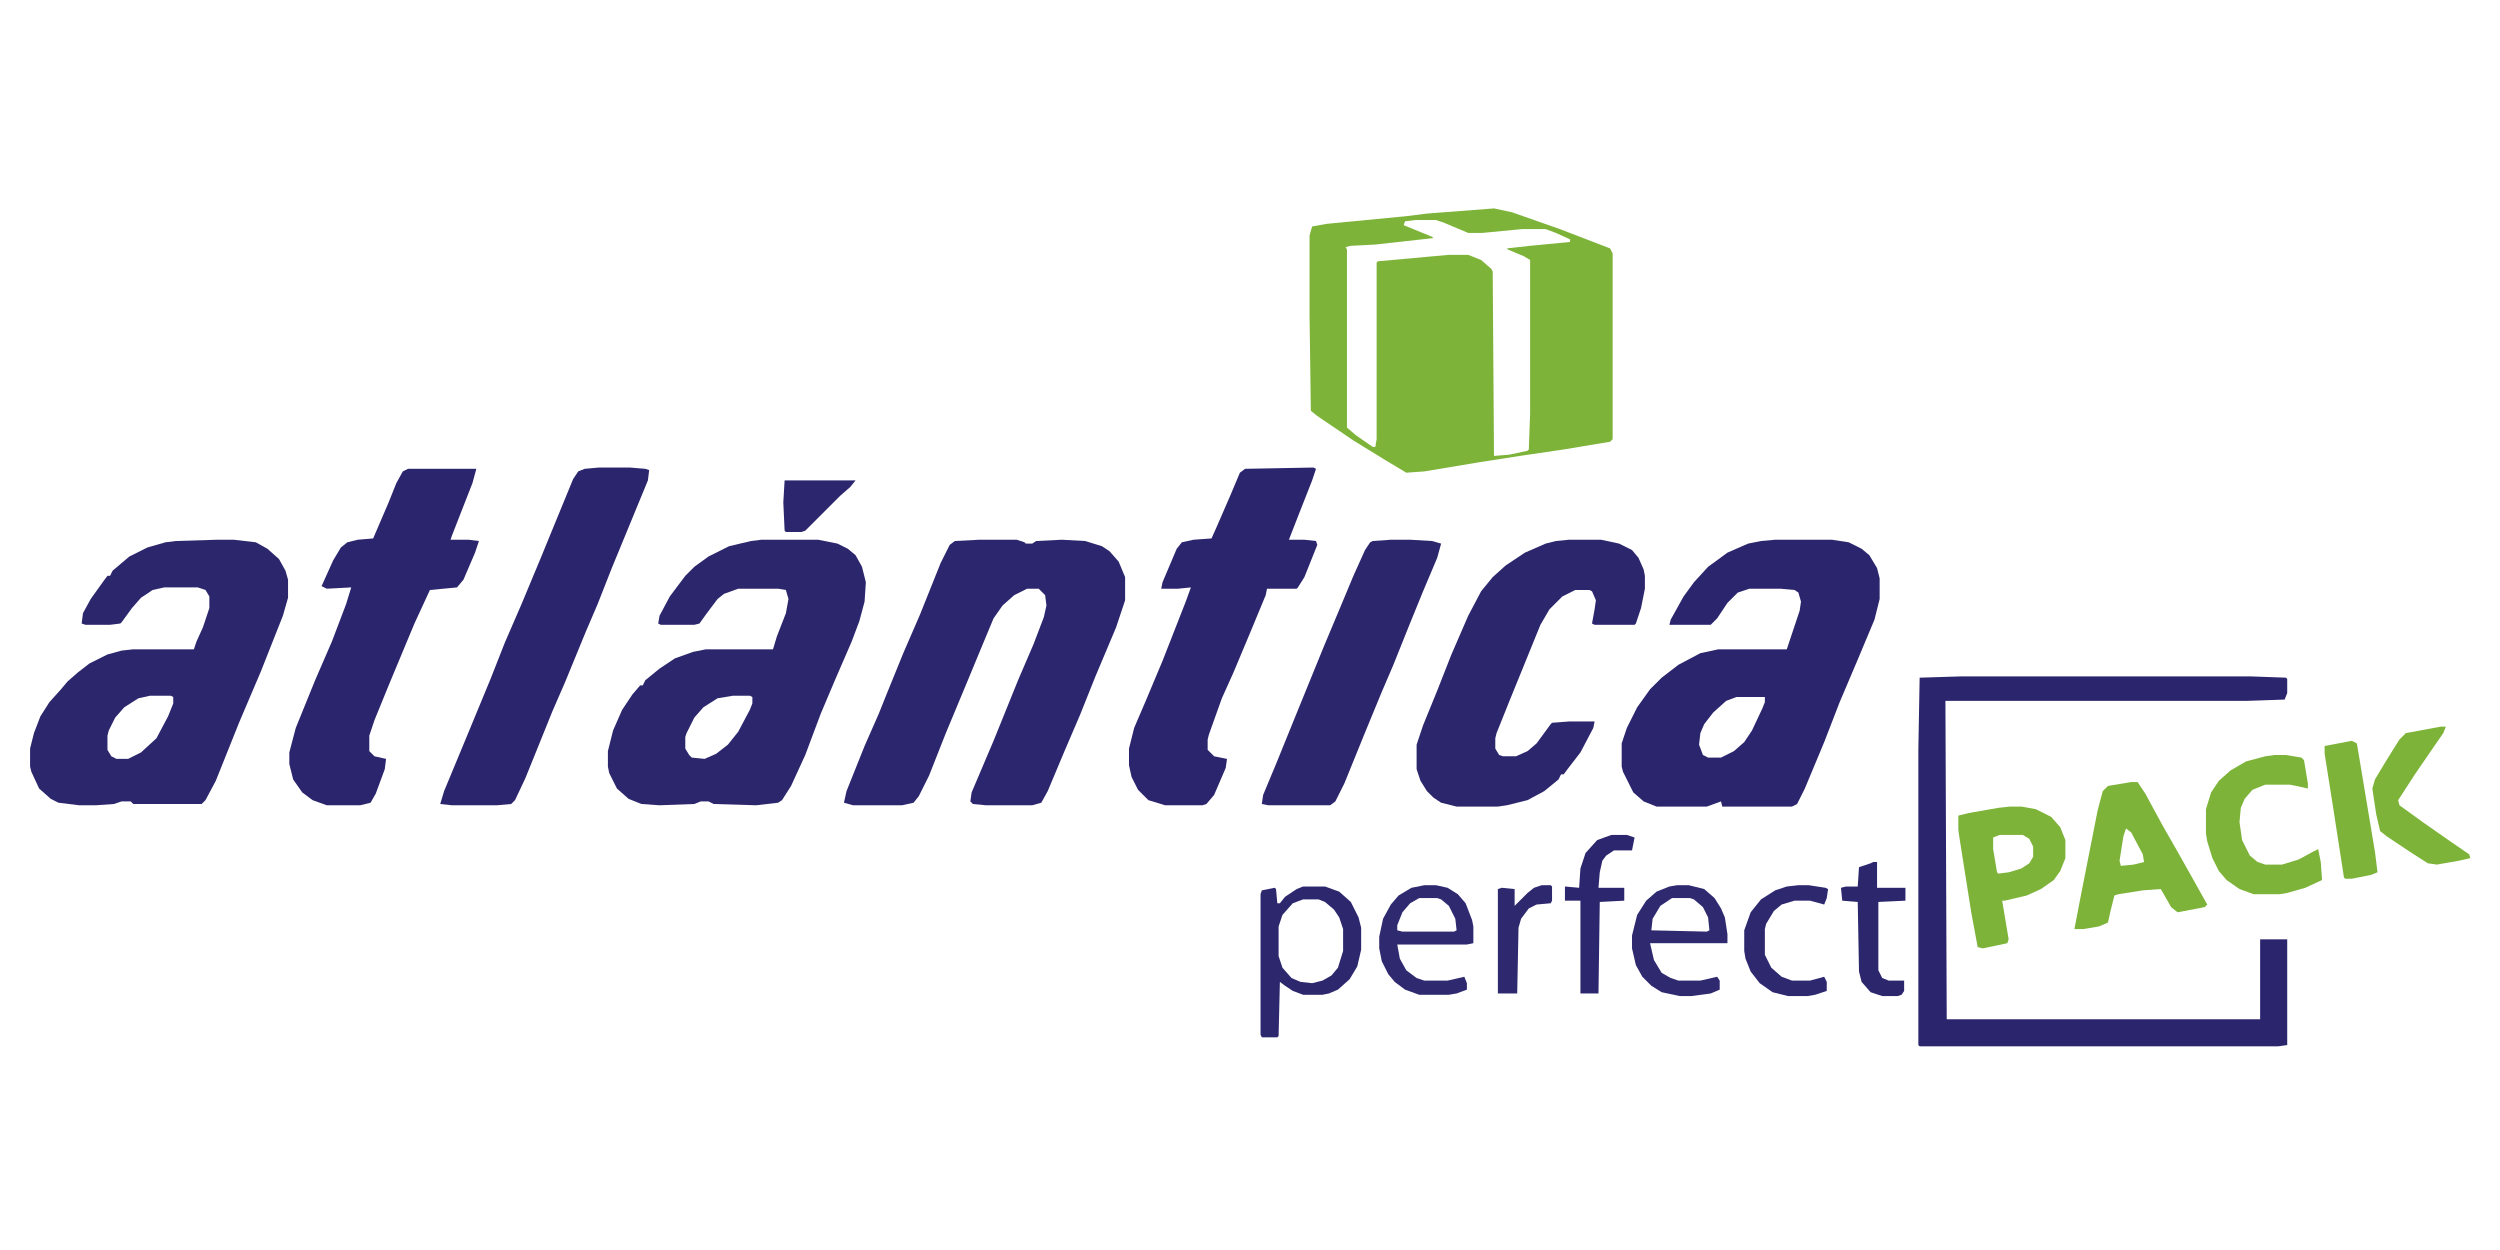 <svg xmlns="http://www.w3.org/2000/svg" xmlns:xlink="http://www.w3.org/1999/xlink" width="600" viewBox="0 0 450 225" height="300" preserveAspectRatio="xMidYMid meet"><path fill="#7cb338" d="M 268.918 37.516 L 272.172 38.215 L 280.762 41.23 L 289.816 44.711 L 290.277 45.637 L 290.277 79.051 L 289.816 79.516 L 281.457 80.906 L 273.562 82.066 L 266.133 83.227 L 256.383 84.852 L 253.133 85.086 L 249.648 82.996 L 243.613 79.285 L 237.113 74.875 L 235.953 73.945 L 235.719 56.777 L 235.719 42.391 L 236.184 40.766 L 238.738 40.301 L 253.133 38.91 L 256.848 38.445 Z M 254.758 39.605 L 252.902 39.836 L 252.668 40.535 L 257.777 42.621 L 258.008 42.855 L 247.562 44.016 L 243.148 44.246 L 242.223 44.477 L 242.453 44.941 L 242.453 76.965 L 244.078 78.355 L 247.098 80.445 L 247.562 80.445 L 247.793 79.051 L 247.793 47.262 L 248.023 47.031 L 260.793 45.871 L 264.277 45.871 L 266.598 46.797 L 268.457 48.422 L 268.688 48.887 L 268.918 82.066 L 271.707 81.836 L 274.957 81.141 L 275.188 80.906 L 275.422 74.41 L 275.422 46.797 L 274.258 46.102 L 271.473 44.941 L 271.242 44.711 L 275.422 44.246 L 282.617 43.551 L 282.617 43.086 L 280.062 41.926 L 278.207 41.23 L 274.027 41.23 L 266.832 41.926 L 264.277 41.926 L 259.867 40.07 L 258.473 39.605 Z M 254.758 39.605 " fill-opacity="1" fill-rule="nonzero"></path><path fill="#2b266d" d="M 176.285 97.152 L 183.02 97.152 L 184.41 97.613 L 184.645 97.848 L 185.805 97.848 L 186.5 97.383 L 191.145 97.152 L 195.324 97.383 L 198.344 98.312 L 199.734 99.238 L 201.359 101.094 L 202.52 103.879 L 202.52 108.055 L 200.895 112.93 L 197.18 121.746 L 194.395 128.707 L 191.609 135.203 L 188.59 142.398 L 187.43 144.488 L 185.805 144.949 L 177.445 144.949 L 175.125 144.719 L 174.66 144.254 L 174.895 142.629 L 178.84 133.348 L 183.25 122.441 L 186.039 115.945 L 187.895 111.074 L 188.359 108.984 L 188.125 107.129 L 186.965 105.969 L 184.875 105.969 L 182.555 107.129 L 180.465 108.984 L 178.84 111.305 L 176.52 116.875 L 173.734 123.602 L 170.25 131.957 L 167.23 139.613 L 165.375 143.328 L 164.445 144.488 L 162.355 144.949 L 153.535 144.949 L 151.91 144.488 L 152.375 142.398 L 155.625 134.277 L 158.176 128.477 L 159.57 124.996 L 162.59 117.57 L 165.605 110.609 L 169.32 101.328 L 170.945 98.078 L 171.875 97.383 Z M 176.285 97.152 " fill-opacity="1" fill-rule="nonzero"></path><path fill="#2b256d" d="M 319.531 97.152 L 329.746 97.152 L 332.766 97.613 L 335.086 98.773 L 336.48 99.934 L 337.871 102.254 L 338.336 104.113 L 338.336 107.824 L 337.406 111.535 L 334.391 118.73 L 331.141 126.387 L 328.355 133.582 L 324.871 141.934 L 323.477 144.719 L 322.551 145.184 L 310.012 145.184 L 309.781 144.254 L 307.227 145.184 L 298.172 145.184 L 295.852 144.254 L 293.992 142.629 L 292.137 138.918 L 291.902 137.988 L 291.902 133.812 L 292.832 131.027 L 294.691 127.316 L 297.012 124.066 L 299.102 121.98 L 302.121 119.66 L 306.066 117.57 L 309.316 116.875 L 321.621 116.875 L 323.941 109.914 L 324.176 108.289 L 323.711 106.664 L 323.016 106.199 L 320.461 105.969 L 314.887 105.969 L 312.797 106.664 L 310.941 108.52 L 309.086 111.305 L 307.922 112.465 L 300.492 112.465 L 300.727 111.535 L 303.047 107.359 L 304.906 104.809 L 307.457 102.023 L 310.941 99.473 L 314.656 97.848 L 316.977 97.383 Z M 312.566 125.461 L 310.711 126.156 L 308.387 128.242 L 306.762 130.332 L 306.066 131.957 L 305.832 134.043 L 306.531 135.902 L 307.457 136.363 L 309.781 136.363 L 312.102 135.203 L 313.961 133.582 L 315.352 131.492 L 317.211 127.547 L 317.676 126.387 L 317.676 125.461 Z M 312.566 125.461 " fill-opacity="1" fill-rule="nonzero"></path><path fill="#2c266d" d="M 137.051 97.152 L 147.266 97.152 L 150.75 97.848 L 152.605 98.773 L 154 99.934 L 155.16 102.023 L 155.855 104.809 L 155.625 108.289 L 154.695 111.77 L 153.301 115.48 L 150.285 122.441 L 147.73 128.477 L 144.945 135.902 L 142.391 141.469 L 140.766 144.023 L 140.07 144.488 L 136.121 144.949 L 128.461 144.719 L 127.531 144.254 L 126.141 144.254 L 124.977 144.719 L 118.711 144.949 L 115.461 144.719 L 113.137 143.789 L 111.047 141.934 L 109.656 139.148 L 109.422 137.988 L 109.422 135.203 L 110.352 131.492 L 111.977 127.781 L 113.836 124.996 L 115.227 123.371 L 115.691 123.371 L 116.156 122.441 L 118.711 120.355 L 121.496 118.5 L 124.746 117.34 L 127.066 116.875 L 139.141 116.875 L 139.836 114.555 L 141.461 110.375 L 141.926 107.824 L 141.461 106.199 L 140.07 105.969 L 132.871 105.969 L 130.316 106.895 L 129.156 107.824 L 127.066 110.609 L 125.906 112.234 L 124.977 112.465 L 118.941 112.465 L 118.477 112.234 L 118.711 110.84 L 120.566 107.359 L 123.352 103.648 L 124.977 102.023 L 127.531 100.168 L 131.246 98.312 L 135.191 97.383 Z M 131.941 125.227 L 129.156 125.691 L 126.602 127.316 L 124.977 129.172 L 123.586 131.957 L 123.352 132.652 L 123.352 134.742 L 124.051 135.902 L 124.512 136.363 L 126.836 136.598 L 128.926 135.668 L 131.016 134.043 L 132.871 131.723 L 134.961 127.781 L 135.426 126.621 L 135.426 125.461 L 134.961 125.227 Z M 131.941 125.227 " fill-opacity="1" fill-rule="nonzero"></path><path fill="#2c266d" d="M 39.078 97.152 L 42.094 97.152 L 46.043 97.613 L 48.133 98.773 L 50.223 100.633 L 51.383 102.719 L 51.848 104.344 L 51.848 107.594 L 50.918 110.84 L 46.973 120.82 L 43.023 130.102 L 38.844 140.543 L 36.988 144.023 L 36.293 144.719 L 23.988 144.719 L 23.523 144.254 L 21.898 144.254 L 20.504 144.719 L 17.254 144.949 L 14.234 144.949 L 10.52 144.488 L 9.129 143.789 L 7.039 141.934 L 5.645 138.918 L 5.414 137.988 L 5.414 134.742 L 6.109 131.957 L 7.27 128.941 L 8.895 126.387 L 10.984 124.066 L 12.145 122.676 L 14.004 121.051 L 16.094 119.426 L 19.344 117.801 L 21.898 117.105 L 23.988 116.875 L 34.898 116.875 L 35.363 115.48 L 36.523 112.93 L 37.684 109.449 L 37.684 107.359 L 36.988 106.199 L 35.594 105.734 L 29.559 105.734 L 27.469 106.199 L 25.379 107.594 L 23.754 109.449 L 21.898 112 L 21.664 112.234 L 19.809 112.465 L 15.398 112.465 L 14.699 112.234 L 14.934 110.375 L 16.324 107.824 L 18.648 104.574 L 19.344 103.648 L 19.809 103.648 L 20.273 102.719 L 23.289 100.168 L 26.539 98.543 L 29.789 97.613 L 31.648 97.383 Z M 27.004 125.227 L 24.914 125.691 L 22.363 127.316 L 20.734 129.172 L 19.574 131.492 L 19.344 132.422 L 19.344 134.973 L 20.039 136.133 L 20.969 136.598 L 23.059 136.598 L 25.379 135.438 L 28.164 132.883 L 30.254 128.941 L 31.184 126.621 L 31.184 125.461 L 30.719 125.227 Z M 27.004 125.227 " fill-opacity="1" fill-rule="nonzero"></path><path fill="#2b256d" d="M 353.195 121.746 L 404.969 121.746 L 411.469 121.98 L 411.699 122.211 L 411.699 124.762 L 411.234 125.922 L 404.504 126.156 L 350.176 126.156 L 350.41 183.469 L 406.824 183.469 L 406.824 169.082 L 411.699 169.082 L 411.699 188.109 L 410.074 188.34 L 345.535 188.34 L 345.301 188.109 L 345.301 134.973 L 345.535 121.98 Z M 353.195 121.746 " fill-opacity="1" fill-rule="nonzero"></path><path fill="#2b256d" d="M 236.418 84.156 L 236.883 84.387 L 236.184 86.477 L 233.629 92.973 L 232.004 97.152 L 234.793 97.152 L 236.883 97.383 L 237.113 98.078 L 234.793 103.879 L 233.629 105.734 L 233.398 105.969 L 228.059 105.969 L 227.828 107.129 L 225.039 113.859 L 222.023 121.051 L 219.934 125.691 L 217.613 132.188 L 217.379 133.117 L 217.379 134.973 L 218.539 136.133 L 220.863 136.598 L 220.629 138.223 L 218.539 143.094 L 217.148 144.719 L 216.449 144.949 L 209.719 144.949 L 206.699 144.023 L 204.844 142.168 L 203.68 139.848 L 203.219 137.758 L 203.219 134.742 L 204.145 131.027 L 206.234 126.156 L 209.254 118.961 L 213.434 108.289 L 214.359 105.734 L 212.039 105.969 L 209.02 105.969 L 209.254 104.809 L 211.809 98.773 L 212.734 97.613 L 214.824 97.152 L 218.074 96.918 L 219.004 94.832 L 221.324 89.492 L 223.184 85.086 L 224.113 84.387 Z M 236.418 84.156 " fill-opacity="1" fill-rule="nonzero"></path><path fill="#2c266d" d="M 282.387 97.152 L 288.188 97.152 L 291.441 97.848 L 293.762 99.008 L 294.922 100.398 L 295.852 102.488 L 296.082 103.648 L 296.082 105.969 L 295.387 109.449 L 294.457 112.234 L 294.227 112.465 L 287.027 112.465 L 286.562 112.234 L 287.027 109.68 L 287.262 108.055 L 286.562 106.434 L 286.102 106.199 L 283.547 106.199 L 281.223 107.359 L 278.902 109.68 L 277.277 112.465 L 274.258 119.891 L 271.707 126.156 L 269.383 131.957 L 269.152 132.883 L 269.152 134.742 L 269.848 135.902 L 270.543 136.133 L 272.867 136.133 L 274.957 135.203 L 276.582 133.812 L 279.137 130.332 L 279.367 130.102 L 282.387 129.867 L 287.027 129.867 L 286.797 131.027 L 284.477 135.438 L 282.152 138.453 L 281.457 139.383 L 280.992 139.383 L 280.527 140.309 L 277.973 142.398 L 274.957 144.023 L 271.242 144.949 L 269.617 145.184 L 262.188 145.184 L 259.402 144.488 L 258.008 143.559 L 256.848 142.398 L 255.688 140.543 L 254.988 138.453 L 254.988 134.043 L 256.152 130.562 L 258.703 124.301 L 261.258 117.801 L 264.277 110.84 L 266.598 106.434 L 268.688 103.879 L 271.008 101.793 L 274.492 99.473 L 278.207 97.848 L 280.062 97.383 Z M 282.387 97.152 " fill-opacity="1" fill-rule="nonzero"></path><path fill="#2b256d" d="M 73.438 84.387 L 85.742 84.387 L 85.047 86.941 L 81.332 96.453 L 81.098 97.152 L 84.348 97.152 L 86.207 97.383 L 85.512 99.473 L 83.422 104.344 L 82.262 105.734 L 77.383 106.199 L 74.598 112.234 L 69.957 123.371 L 67.402 129.637 L 66.473 132.422 L 66.473 135.203 L 67.402 136.133 L 69.492 136.598 L 69.258 138.453 L 67.633 142.863 L 66.703 144.488 L 64.848 144.949 L 58.812 144.949 L 56.258 144.023 L 54.398 142.629 L 52.773 140.309 L 52.078 137.523 L 52.078 135.438 L 53.238 131.027 L 56.723 122.441 L 59.738 115.48 L 62.293 108.754 L 63.223 105.734 L 58.812 105.969 L 57.883 105.504 L 59.973 100.863 L 61.363 98.543 L 62.527 97.613 L 64.383 97.152 L 67.168 96.918 L 69.957 90.422 L 71.348 86.941 L 72.508 84.852 Z M 73.438 84.387 " fill-opacity="1" fill-rule="nonzero"></path><path fill="#2b256d" d="M 107.797 84.156 L 113.371 84.156 L 116.156 84.387 L 116.852 84.621 L 116.621 86.477 L 110.121 102.254 L 107.566 108.754 L 105.477 113.625 L 101.762 122.676 L 99.441 128.012 L 94.566 140.078 L 92.707 144.023 L 92.012 144.719 L 89.457 144.949 L 81.332 144.949 L 79.242 144.719 L 79.938 142.398 L 83.887 132.883 L 88.297 122.211 L 90.852 115.715 L 93.867 108.754 L 97.352 100.398 L 99.441 95.293 L 103.156 86.246 L 104.082 84.852 L 105.242 84.387 Z M 107.797 84.156 " fill-opacity="1" fill-rule="nonzero"></path><path fill="#2c266d" d="M 250.348 97.152 L 253.828 97.152 L 257.777 97.383 L 259.402 97.848 L 258.703 100.398 L 256.152 106.434 L 253.598 112.699 L 250.812 119.66 L 248.723 124.531 L 245.473 132.422 L 241.988 141.008 L 240.363 144.254 L 239.434 144.949 L 228.289 144.949 L 227.129 144.719 L 227.363 143.094 L 229.684 137.523 L 233.168 128.941 L 238.273 116.41 L 241.293 109.215 L 243.613 103.648 L 245.703 99.008 L 246.633 97.613 L 247.098 97.383 Z M 250.348 97.152 " fill-opacity="1" fill-rule="nonzero"></path><path fill="#7cb338" d="M 383.609 140.773 L 384.77 140.773 L 386.164 142.863 L 389.18 148.43 L 391.965 153.305 L 394.055 157.016 L 397.305 162.816 L 396.844 163.281 L 391.965 164.211 L 390.805 163.281 L 388.949 160.031 L 385.699 160.266 L 381.289 160.961 L 380.59 161.191 L 379.895 163.977 L 379.43 166.066 L 377.805 166.762 L 375.02 167.227 L 373.395 167.227 L 374.555 161.191 L 377.574 145.879 L 378.5 142.398 L 379.43 141.469 Z M 382.68 149.129 L 382.215 150.52 L 381.52 154.93 L 381.75 155.855 L 384.074 155.625 L 385.93 155.16 L 385.699 153.77 L 383.609 149.824 Z M 382.68 149.129 " fill-opacity="1" fill-rule="nonzero"></path><path fill="#7cb338" d="M 361.785 145.184 L 363.875 145.184 L 366.43 145.648 L 369.215 147.039 L 370.84 148.895 L 371.77 151.215 L 371.77 154.465 L 370.84 156.785 L 369.68 158.41 L 367.355 160.031 L 364.805 161.191 L 360.855 162.121 L 360.391 162.121 L 361.555 169.082 L 361.32 169.777 L 356.91 170.707 L 355.98 170.477 L 354.82 164.211 L 352.73 150.984 L 352.5 149.359 L 352.5 146.809 L 354.355 146.344 L 359.695 145.414 Z M 359.93 150.289 L 358.766 150.75 L 358.766 152.84 L 359.465 157.016 L 359.695 157.25 L 361.555 157.016 L 363.875 156.32 L 365.27 155.391 L 365.965 154.23 L 365.965 152.375 L 365.27 150.984 L 364.105 150.289 Z M 359.93 150.289 " fill-opacity="1" fill-rule="nonzero"></path><path fill="#7cb338" d="M 409.379 135.902 L 411.469 135.902 L 414.254 136.363 L 414.719 136.828 L 415.414 141.008 L 415.414 141.934 L 413.324 141.469 L 412.164 141.238 L 407.754 141.238 L 405.434 142.168 L 404.039 143.789 L 403.344 145.414 L 403.109 147.969 L 403.574 151.215 L 404.969 154 L 406.359 155.16 L 407.754 155.625 L 410.773 155.625 L 413.789 154.695 L 416.344 153.305 L 417.273 152.84 L 417.738 155.16 L 417.969 158.41 L 414.949 159.801 L 411.699 160.73 L 410.309 160.961 L 405.664 160.961 L 403.109 160.031 L 400.789 158.41 L 399.395 156.785 L 398.234 154.465 L 397.305 151.449 L 397.074 150.055 L 397.074 145.648 L 398.004 142.629 L 399.395 140.543 L 401.484 138.688 L 404.27 137.062 L 407.754 136.133 Z M 409.379 135.902 " fill-opacity="1" fill-rule="nonzero"></path><path fill="#2d276e" d="M 234.559 159.57 L 238.508 159.57 L 241.059 160.496 L 243.148 162.352 L 244.543 165.137 L 245.008 166.996 L 245.008 170.938 L 244.309 173.957 L 242.918 176.277 L 240.828 178.133 L 239.203 178.828 L 238.043 179.059 L 234.559 179.059 L 232.703 178.363 L 231.309 177.438 L 230.379 176.738 L 230.148 186.484 L 229.918 186.719 L 227.129 186.719 L 226.898 186.254 L 226.898 160.961 L 227.129 160.266 L 229.453 159.801 L 229.684 160.031 L 229.918 162.586 L 230.379 162.586 L 231.309 161.426 L 233.398 160.031 Z M 234.559 161.891 L 232.703 162.586 L 230.844 164.676 L 230.148 166.762 L 230.148 172.098 L 230.844 174.188 L 232.469 176.043 L 234.094 176.738 L 236.184 176.973 L 238.043 176.508 L 239.668 175.578 L 240.828 174.188 L 241.758 171.172 L 241.758 167.227 L 241.059 165.137 L 240.133 163.746 L 238.508 162.352 L 237.344 161.891 Z M 234.559 161.891 " fill-opacity="1" fill-rule="nonzero"></path><path fill="#7cb338" d="M 439.328 130.797 L 440.258 130.797 L 439.793 131.957 L 437.703 134.973 L 434.684 139.383 L 431.668 144.023 L 431.898 144.949 L 436.078 147.969 L 440.723 151.215 L 444.438 153.77 L 444.668 154.465 L 442.578 154.93 L 438.633 155.625 L 437.008 155.391 L 433.758 153.305 L 429.578 150.52 L 428.418 149.59 L 427.719 146.574 L 427.023 141.934 L 427.488 140.309 L 429.578 136.828 L 431.898 133.117 L 433.059 131.957 Z M 439.328 130.797 " fill-opacity="1" fill-rule="nonzero"></path><path fill="#2f2970" d="M 301.887 159.336 L 303.977 159.336 L 306.762 160.031 L 308.621 161.656 L 309.781 163.512 L 310.477 165.137 L 310.941 168.156 L 310.941 169.777 L 297.012 169.777 L 297.707 172.797 L 299.102 175.117 L 300.727 176.043 L 302.121 176.508 L 306.066 176.508 L 309.086 175.812 L 309.547 176.508 L 309.547 178.133 L 307.922 178.828 L 304.441 179.293 L 302.352 179.293 L 299.102 178.598 L 297.242 177.438 L 295.617 175.812 L 294.457 173.723 L 293.762 170.707 L 293.762 168.387 L 294.691 164.672 L 296.316 162.121 L 298.172 160.496 L 300.492 159.57 Z M 300.957 161.656 L 298.867 163.051 L 297.477 165.371 L 297.242 167.457 L 307.227 167.691 L 307.691 167.457 L 307.457 165.137 L 306.531 163.281 L 304.906 161.891 L 304.207 161.656 Z M 300.957 161.656 " fill-opacity="1" fill-rule="nonzero"></path><path fill="#2f2a70" d="M 256.383 159.336 L 258.473 159.336 L 260.562 159.801 L 262.418 160.961 L 263.812 162.586 L 264.973 165.602 L 265.207 166.762 L 265.207 169.777 L 264.043 170.012 L 251.508 170.012 L 251.973 172.562 L 253.133 174.652 L 254.988 176.043 L 256.383 176.508 L 260.562 176.508 L 263.578 175.812 L 264.043 176.973 L 264.043 178.133 L 262.188 178.828 L 260.793 179.059 L 255.453 179.059 L 252.902 178.133 L 251.043 176.738 L 249.883 175.348 L 248.723 173.027 L 248.258 170.707 L 248.258 168.617 L 248.953 165.371 L 250.348 162.816 L 251.738 161.191 L 254.062 159.801 Z M 255.453 161.656 L 253.828 162.586 L 252.438 164.211 L 251.508 166.531 L 251.508 167.457 L 252.438 167.691 L 261.723 167.691 L 262.188 167.457 L 261.953 165.371 L 260.793 163.051 L 259.402 161.891 L 258.703 161.656 Z M 255.453 161.656 " fill-opacity="1" fill-rule="nonzero"></path><path fill="#7cb338" d="M 423.309 133.348 L 424.238 133.812 L 427.488 153.305 L 427.953 157.016 L 426.793 157.48 L 423.309 158.176 L 422.148 158.176 L 421.914 157.945 L 419.828 144.488 L 418.434 135.668 L 418.434 134.277 Z M 423.309 133.348 " fill-opacity="1" fill-rule="nonzero"></path><path fill="#2c266e" d="M 290.047 150.289 L 292.832 150.289 L 294.227 150.75 L 293.762 153.07 L 290.512 153.07 L 289.117 154 L 288.422 154.93 L 287.957 157.016 L 287.727 159.801 L 292.367 159.801 L 292.367 162.121 L 287.957 162.352 L 287.727 178.828 L 284.477 178.828 L 284.477 162.121 L 281.688 162.121 L 281.688 159.57 L 284.242 159.801 L 284.477 156.32 L 285.402 153.535 L 287.492 151.215 Z M 290.047 150.289 " fill-opacity="1" fill-rule="nonzero"></path><path fill="#2e286f" d="M 323.711 159.336 L 325.566 159.336 L 328.586 159.801 L 329.051 160.031 L 328.816 161.656 L 328.355 162.816 L 325.801 162.121 L 323.016 162.121 L 320.691 162.816 L 319.301 163.977 L 317.906 166.297 L 317.676 167.227 L 317.676 171.867 L 318.836 174.188 L 320.691 175.812 L 322.551 176.508 L 325.801 176.508 L 328.355 175.812 L 328.816 176.738 L 328.816 178.363 L 326.73 179.059 L 325.336 179.293 L 321.852 179.293 L 319.066 178.598 L 316.746 176.973 L 315.121 174.883 L 314.191 172.562 L 313.961 171.172 L 313.961 167.457 L 315.121 164.211 L 316.977 161.891 L 319.531 160.266 L 321.621 159.57 Z M 323.711 159.336 " fill-opacity="1" fill-rule="nonzero"></path><path fill="#2c266d" d="M 337.176 155.16 L 337.871 155.16 L 337.871 159.801 L 342.98 159.801 L 342.98 162.121 L 338.105 162.352 L 338.105 174.652 L 338.801 176.043 L 339.961 176.508 L 342.746 176.508 L 342.746 178.363 L 342.285 179.059 L 341.586 179.293 L 338.801 179.293 L 336.711 178.598 L 335.086 176.738 L 334.621 174.883 L 334.391 162.352 L 331.605 162.121 L 331.371 159.801 L 332.301 159.57 L 334.391 159.57 L 334.621 156.09 L 336.711 155.391 Z M 337.176 155.16 " fill-opacity="1" fill-rule="nonzero"></path><path fill="#2e286f" d="M 277.512 159.336 L 279.137 159.336 L 279.367 159.57 L 279.367 162.121 L 279.137 162.586 L 276.582 162.816 L 275.188 163.512 L 273.797 165.371 L 273.332 166.996 L 273.098 178.828 L 269.617 178.828 L 269.617 160.031 L 270.312 159.801 L 272.633 160.031 L 272.633 163.051 L 274.957 160.73 L 276.117 159.801 Z M 277.512 159.336 " fill-opacity="1" fill-rule="nonzero"></path><path fill="#2c266e" d="M 141.23 86.477 L 154 86.477 L 153.07 87.637 L 151.211 89.262 L 144.945 95.527 L 144.246 95.758 L 141.461 95.758 L 141.23 95.527 L 140.996 90.422 Z M 141.23 86.477 " fill-opacity="1" fill-rule="nonzero"></path></svg>